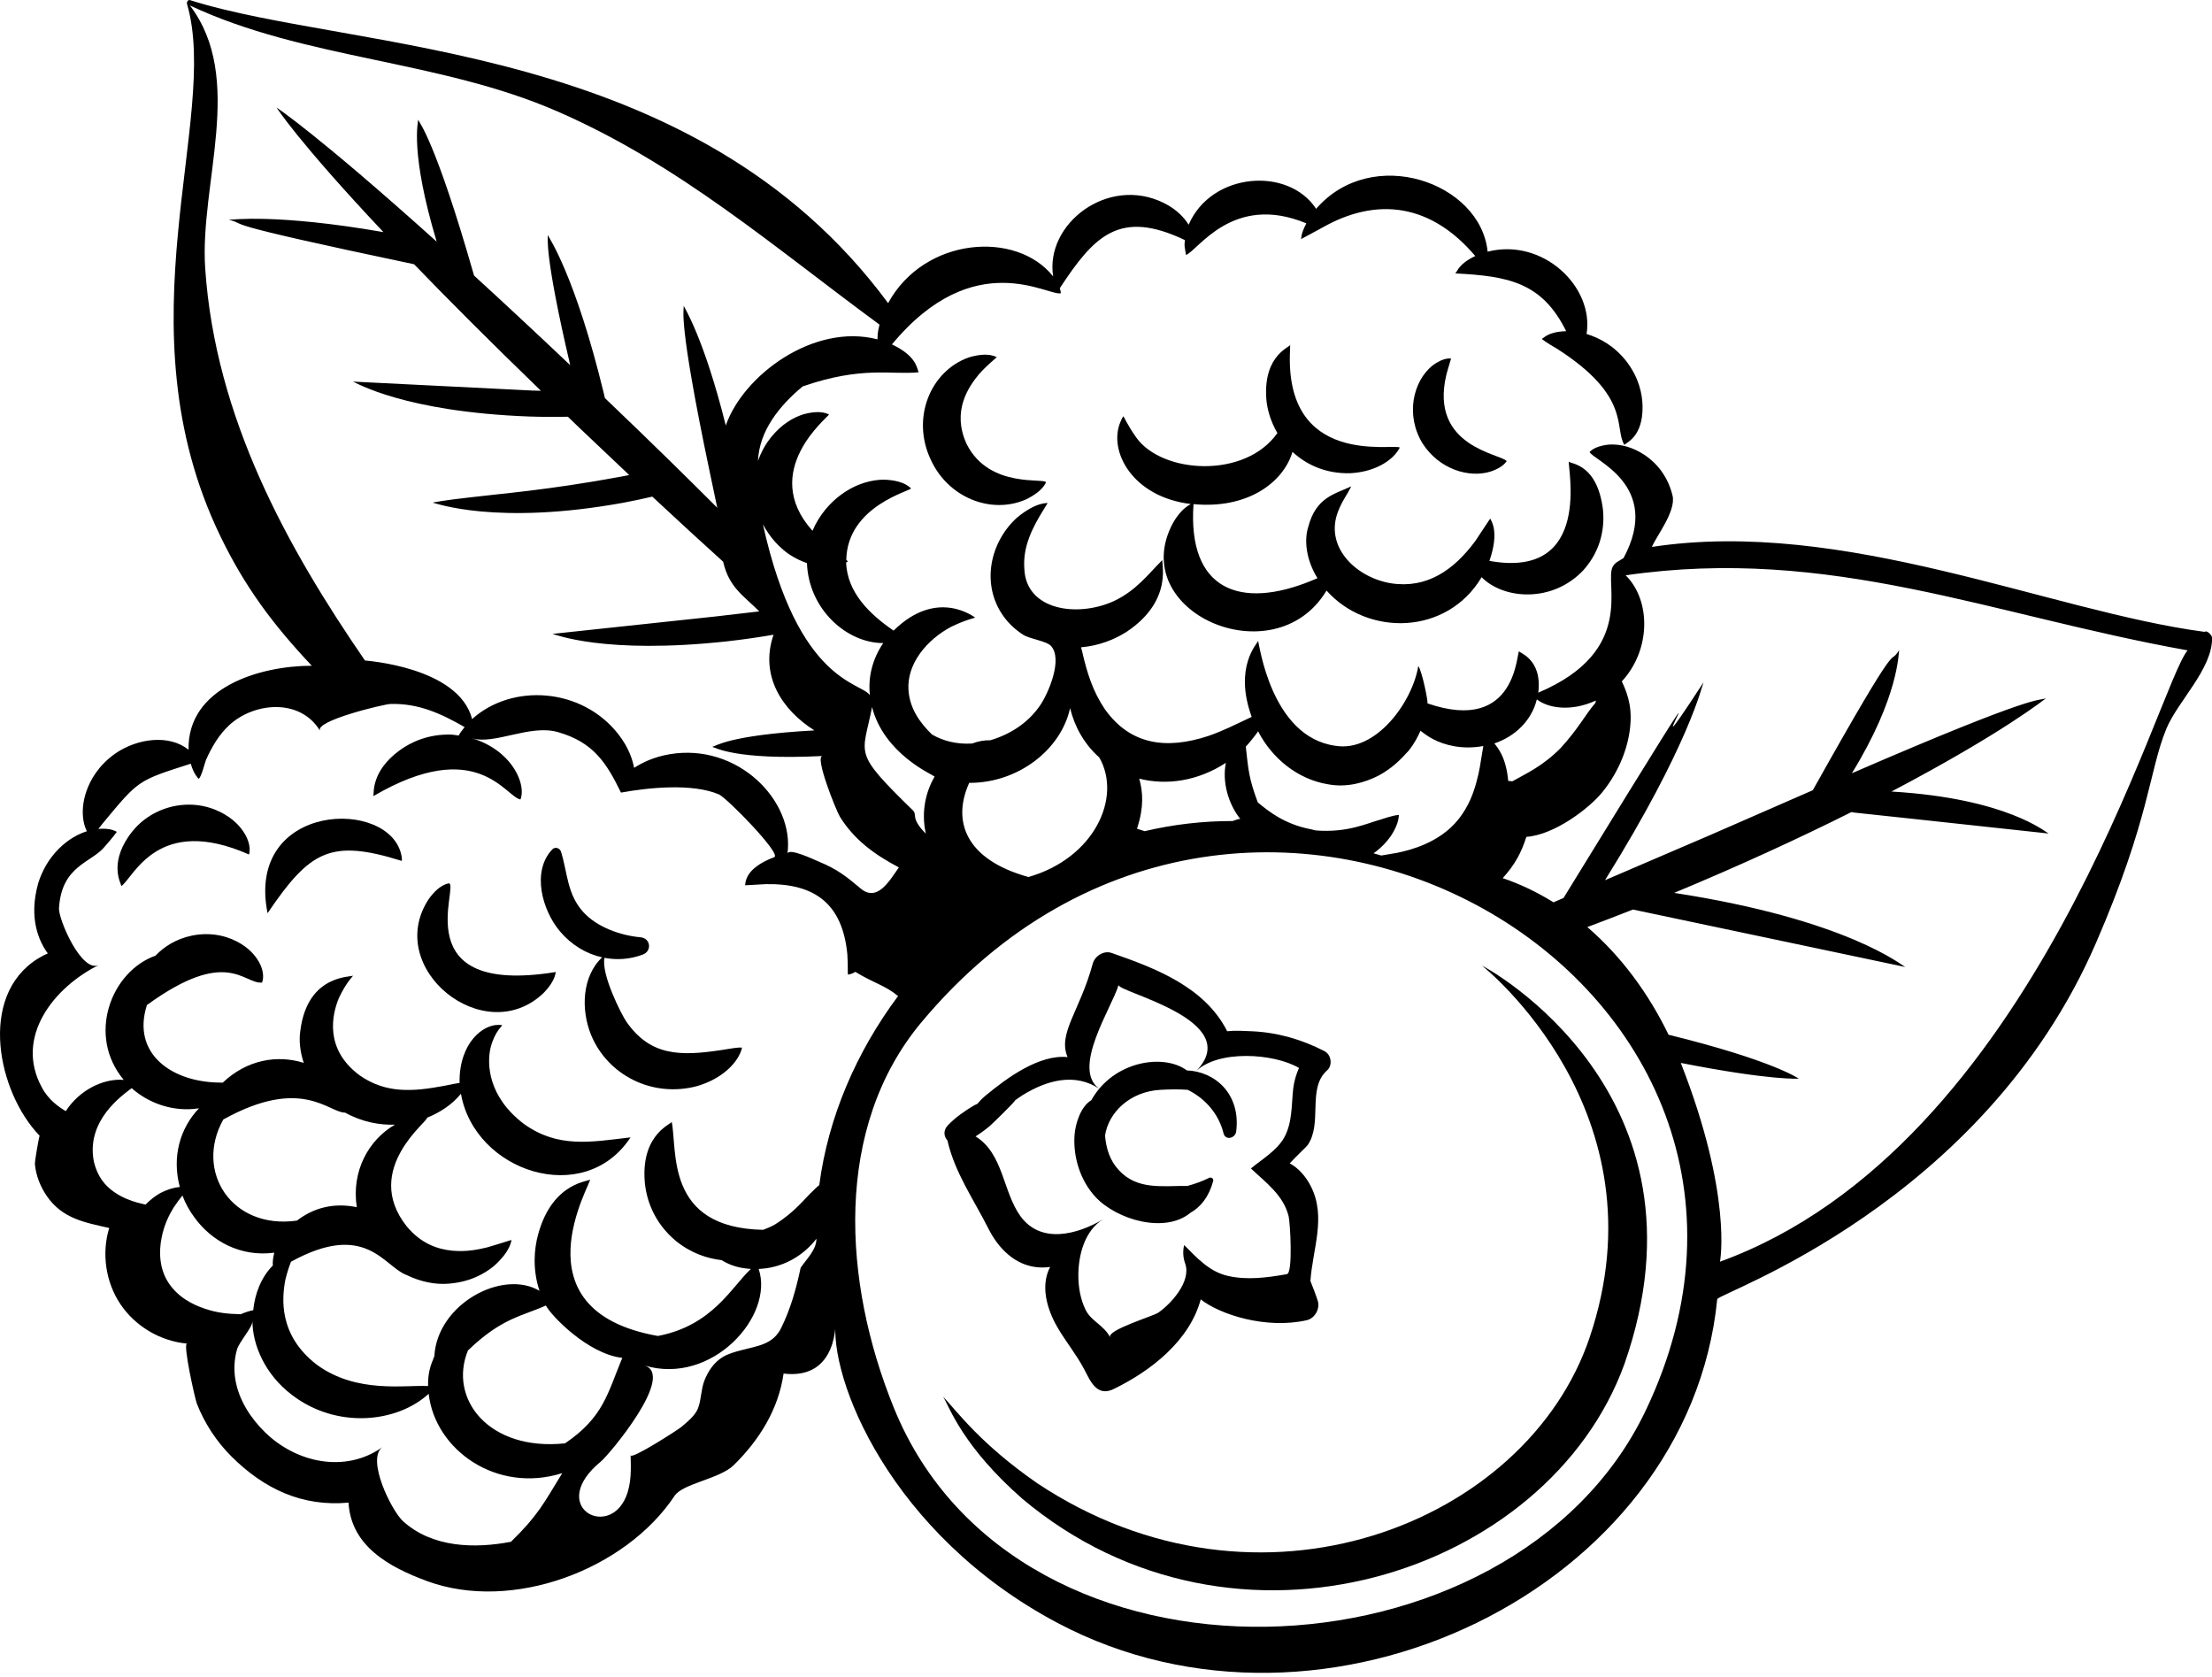 <?xml version="1.0" encoding="UTF-8" standalone="no"?><svg xmlns="http://www.w3.org/2000/svg" xmlns:xlink="http://www.w3.org/1999/xlink" fill="#000000" height="223.6" preserveAspectRatio="xMidYMid meet" version="1" viewBox="0.0 0.0 295.0 223.6" width="295" zoomAndPan="magnify"><defs><clipPath id="a"><path d="M 0 0 L 295.012 0 L 295.012 223.059 L 0 223.059 Z M 0 0"/></clipPath></defs><g><g id="change1_1"><path d="M 154.766 145.316 C 155.719 145.266 157.125 145.211 158.398 145.316 C 160.703 146.449 162.531 148.504 163.172 151.105 C 163.422 152.125 164.746 151.773 164.863 150.879 C 165.492 145.91 162.074 142.867 158.273 142.727 C 155.293 140.473 148.52 141.379 145.539 146.703 C 144.105 147.551 143.406 149.898 143.305 151.336 C 143.094 154.289 144.078 157.434 146.109 159.613 C 148.926 162.641 155.359 164.531 158.758 161.715 C 160.117 160.945 161.219 159.605 161.793 157.48 C 161.883 157.148 161.531 156.914 161.246 157.059 C 160.367 157.496 159.383 157.852 158.363 158.133 C 155.117 158.086 151.707 158.742 149.211 156.027 C 147.984 154.699 147.523 153.129 147.371 151.418 C 147.824 148.375 150.641 145.547 154.766 145.316" fill="#000000"/></g><g id="change1_2"><path d="M 171.625 169.895 C 169.031 170.355 166.312 170.723 163.727 170.121 C 161.305 169.562 159.668 167.777 157.922 166.012 C 157.707 166.922 157.797 167.742 158.062 168.492 C 158.895 170.84 156.223 173.812 154.484 175.023 C 153.801 175.504 147.562 177.344 148.055 178.324 C 147.242 176.699 145.496 176.176 144.754 174.605 C 144.094 173.223 143.82 171.656 143.812 170.129 C 143.793 167.406 144.645 164.055 147.148 162.562 C 143.715 164.605 138.852 165.93 136.105 162.184 C 133.742 158.949 133.824 153.809 130.102 151.527 C 130.77 151.102 131.41 150.637 131.996 150.145 C 132.25 149.934 135.273 147.004 135.402 146.699 C 135.75 146.457 136.082 146.203 136.449 145.98 C 139.594 144.066 143.344 142.977 146.672 145.215 C 142.746 142.578 148.371 134.207 149.18 131.32 C 148.91 132.281 166.285 136.02 159.445 142.898 C 162.391 139.938 169.887 140.43 173.238 142.398 C 172.844 143.281 172.574 144.223 172.465 145.184 C 172.223 147.371 172.367 149.707 171.25 151.703 C 170.301 153.398 168.289 154.594 166.824 155.801 C 168.84 157.707 171.152 159.355 171.855 162.168 C 172.055 162.973 172.461 169.746 171.625 169.895 Z M 174.406 152.672 C 176.414 149.723 174.297 145.102 176.984 142.727 C 177.75 142.051 177.547 140.637 176.656 140.172 C 173.625 138.598 170.348 137.656 166.945 137.508 C 165.914 137.465 164.754 137.383 163.664 137.504 C 160.672 131.605 154.133 129.113 148.238 127.062 C 147.203 126.703 146.012 127.477 145.738 128.48 C 143.992 134.875 141.035 137.785 142.375 140.953 C 138.59 140.578 134.32 143.695 131.398 146.121 C 130.977 146.477 130.637 146.828 130.34 147.188 C 130.188 147.266 130.031 147.32 129.883 147.406 C 128.664 148.113 127.414 149.008 126.434 150.02 C 125.754 150.727 125.871 151.531 126.352 152.062 C 127.332 156.371 129.852 159.922 131.805 163.797 C 133.152 166.477 135.332 168.656 138.281 168.969 C 138.844 169.027 139.434 169.02 140.051 168.934 C 138.727 171.434 139.609 174.547 141.031 176.996 C 142.125 178.875 143.52 180.57 144.547 182.492 C 145.387 184.07 146.234 186.324 148.52 185.215 C 153.535 182.773 158.656 178.75 160.133 173.258 C 162.691 175.281 168.855 177.27 174.277 176.035 C 175.348 175.793 176.078 174.5 175.742 173.457 C 175.449 172.547 175.109 171.68 174.762 170.812 C 175.047 166.551 176.906 162.309 174.832 158.203 C 174.133 156.82 173.137 155.727 172 155.117 C 172.973 154.078 174.262 152.883 174.406 152.672" fill="#000000"/></g><g id="change1_3"><path d="M 156.43 69.734 C 150.074 81.617 169.973 90.309 176.91 78.746 C 182.391 84.891 192.98 84.727 197.594 76.961 C 200.508 79.934 207.066 80.438 211.199 75.992 C 213.652 73.219 213.98 70.164 213.785 68.016 C 212.977 61.258 208.809 61.918 209.227 61.477 C 208.988 62.109 212.523 77.297 198.637 74.789 C 200.012 70.789 198.832 69.434 198.754 69.152 C 198.598 69.309 198.066 70.191 196.75 72.141 C 193.863 76.051 190.258 78.508 185.527 77.777 C 180.977 77.043 176.84 73.156 178.312 68.582 C 178.734 67.301 179.484 66.145 179.723 65.754 C 180.074 65.152 180.199 64.855 180.199 64.855 C 178.047 65.879 175.496 66.27 174.461 70.297 C 173.934 71.965 174.133 74.551 175.703 77.098 C 175.453 77.203 175.215 77.301 174.906 77.43 C 165.438 81.305 158.367 78.734 159.172 67.219 C 166.293 67.898 171.113 64.414 172.371 60.258 C 174.559 62.258 177.176 63.145 179.965 63.102 C 183.094 62.973 185.324 61.629 186.312 60.266 C 186.602 59.871 186.68 59.676 186.68 59.676 C 185.82 59.094 171.215 62.348 172.047 46.633 C 172.074 46.164 172.051 45.938 172.051 45.938 C 172.445 46.191 168.438 47.039 168.879 53.18 C 168.98 54.516 169.426 56.141 170.355 57.742 C 166.066 63.867 155.016 63.184 151.551 58.359 C 150.246 56.52 149.883 55.469 149.801 55.52 C 149.801 55.52 149.637 55.723 149.414 56.281 C 147.781 60.16 151.035 66.277 158.809 67.203 C 158.691 67.27 158.586 67.328 158.414 67.449 C 157.895 67.793 157.176 68.441 156.43 69.734" fill="#000000"/></g><g id="change1_4"><path d="M 132.938 47.621 C 132.953 47.703 131.988 46.82 129.191 47.66 C 124.074 49.48 121.52 55.742 124.109 61.246 C 126.398 66.32 132.109 68.621 136.766 66.621 C 139.238 65.441 139.457 64.277 139.496 64.344 C 139.555 63.633 131.984 65.281 128.926 59.23 C 126.855 54.766 129.246 51.492 130.578 49.875 C 131.227 49.145 131.801 48.617 132.938 47.621" fill="#000000"/></g><g id="change1_5"><path d="M 59.855 117.777 C 59.922 117.828 58.703 117.742 57.172 119.887 C 51.109 129.102 64.609 139.992 72.496 132.398 C 74.223 130.633 74.066 129.559 74.121 129.605 C 53.898 132.898 61.367 117.934 59.855 117.777" fill="#000000"/></g><g id="change1_6"><path d="M 29.977 108.598 C 28.441 107.688 26.055 106.879 23.059 107.523 C 20.062 108.215 18.211 109.98 17.172 111.492 C 14.531 115.344 16.18 117.832 16.184 118.152 C 17.844 116.973 21.02 108.551 33.203 113.938 C 33.203 113.938 33.281 113.77 33.297 113.375 C 33.309 112.98 33.246 112.344 32.809 111.48 C 32.371 110.641 31.551 109.523 29.977 108.598" fill="#000000"/></g><g id="change1_7"><path d="M 35.684 121.766 C 41.348 113.402 44.102 111.836 53.586 114.793 C 53.586 114.793 53.629 114.609 53.562 114.203 C 52.234 106.328 32.688 106.852 35.684 121.766" fill="#000000"/></g><g id="change1_8"><path d="M 193.52 47.805 C 193.551 47.852 192.633 47.523 190.996 48.777 C 188.457 50.863 187.406 55.34 189.711 59.113 C 191.902 62.551 195.891 63.785 198.801 62.875 C 200.629 62.254 200.918 61.445 200.941 61.488 C 200.172 60.496 190.648 59.617 192.871 50.055 C 192.91 49.898 193.043 49.355 193.52 47.805" fill="#000000"/></g><g id="change1_9"><path d="M 96.242 140.008 C 90.719 140.848 86.75 140.82 83.562 136.27 C 82.867 135.277 80.141 129.871 80.617 127.719 C 82.281 128.031 84.027 127.926 85.73 127.277 C 86.98 126.805 86.766 125.098 85.418 124.977 C 82.754 124.734 79.637 123.641 77.797 121.621 C 75.629 119.25 75.707 116.438 74.82 113.566 C 74.672 113.078 74.027 112.863 73.652 113.258 C 70.848 116.223 72.332 121.41 74.68 124.191 C 76.207 125.996 78.18 127.18 80.301 127.652 C 77.594 130.211 77.469 134.652 78.82 137.973 C 80.996 143.309 86.93 146.414 92.941 144.828 C 96.09 143.914 98.035 142.02 98.727 140.395 C 98.926 139.914 98.961 139.691 98.961 139.691 C 98.594 139.727 99.16 139.516 96.242 140.008" fill="#000000"/></g><g id="change1_10"><path d="M 197.629 128.75 C 197.848 128.902 222.176 148.25 211.996 178.348 C 203.617 203.18 167.883 217.453 138.289 197.746 C 130.871 192.59 127.844 188.457 125.781 186.227 C 126.633 187.641 128.379 192.863 136.336 199.84 C 164.656 223.641 206.453 209.953 216.637 181.883 C 229.273 145.781 198.227 129.016 197.629 128.75" fill="#000000"/></g><g clip-path="url(#a)" id="change1_11"><path d="M 291.746 86.719 C 287.762 91.367 271.625 152.875 229.383 168.234 C 229.383 168.234 231.094 159.41 224.156 141.73 C 236.293 144.109 239.883 143.824 239.883 143.824 C 239.883 143.824 236.516 141.414 222.523 137.969 C 219.828 132.41 216.176 127.469 211.691 123.613 C 213.617 122.895 215.645 122.117 217.773 121.277 C 217.902 121.305 220.438 121.844 254.102 128.941 C 253.719 128.816 246.5 122.633 223.27 119.055 C 231.887 115.48 239.855 111.812 246.91 108.285 C 249.258 108.594 237.891 107.312 273.207 111.141 C 272.887 111.031 267.723 106.461 252.254 105.543 C 267.234 97.66 272.555 93.301 272.879 93.102 C 271.703 93.531 272.055 92.238 246.973 103.105 C 253.266 92.875 253.188 87.016 253.277 86.695 C 251.633 89.246 254.199 83.141 241.762 105.367 C 223.363 113.387 233.438 109.059 214.047 117.367 C 225.309 99.289 226.988 91.383 227.191 90.977 C 215.125 109.508 236.516 74.152 208.516 119.738 C 208.055 119.938 207.629 120.117 207.18 120.312 C 205.062 119 202.805 117.902 200.402 117.086 C 201.148 116.289 201.812 115.395 202.363 114.422 C 202.785 113.676 203.223 112.668 203.562 111.586 C 207.309 111.324 211.922 107.793 213.66 105.668 C 215.551 103.359 216.902 100.477 217.332 97.516 C 217.727 94.785 217.262 92.891 216.293 90.855 C 220.188 86.652 220.188 80.059 216.805 76.711 C 244.105 72.75 265.539 82.035 291.746 86.719 Z M 219.449 188.137 C 201.766 225.094 135.625 228.023 119.234 187.785 C 112.359 170.906 111.152 150.344 122.902 136.289 C 166.539 84.098 246.836 130.879 219.449 188.137 Z M 109.262 158.012 C 109.016 158.219 108.742 158.457 108.426 158.789 C 107.344 159.77 106.086 161.559 103.328 163.285 C 102.793 163.586 102.281 163.785 101.773 163.984 C 88.641 163.73 90.379 153.387 89.574 149.551 C 89.902 149.773 85.531 150.938 85.973 157.402 C 86.137 159.758 87.117 162.953 90.145 165.473 C 92.219 167.141 94.367 167.812 96.238 168.027 C 97.496 168.812 98.762 169.109 100.145 169.199 C 97.598 171.547 95.039 176.754 87.738 178.137 C 68.344 174.707 79.086 157.441 78.691 157.246 C 78.926 157.562 73.758 157.32 71.77 164.582 C 71.227 166.562 71.004 169.258 71.949 172.117 C 67.035 169.195 58.312 173.859 57.926 180.832 C 57.355 182.223 57.062 183.109 57.09 184.816 C 54.012 184.645 47.574 185.852 42.277 181.988 C 37.117 178.039 37.594 173.109 38.055 170.645 C 38.32 169.562 38.582 168.812 38.809 168.238 C 48.801 162.738 51.191 168.879 54.188 169.992 C 56.133 170.953 58.145 171.301 59.758 171.168 C 62.691 170.961 64.648 169.816 65.871 168.812 C 68.277 166.664 68.156 165.301 68.227 165.363 C 68.203 165.293 67.273 165.66 64.969 166.324 C 63.816 166.605 62.266 166.941 60.328 166.766 C 58.406 166.582 56.176 165.859 54.238 163.516 C 48.176 155.875 57.375 149.316 56.934 149.043 C 58.684 148.34 60.277 147.305 61.473 145.84 C 63.309 156.262 77.938 161.062 84.09 151.656 C 78.797 152.285 74.418 153.125 69.875 149.867 C 65.066 146.219 64.93 141.871 65.418 139.723 C 65.98 137.477 67.07 136.746 66.961 136.699 C 66.961 136.699 66.695 136.613 66.023 136.688 C 65.391 136.785 64.234 137.141 63.133 138.445 C 62.098 139.652 61.227 141.695 61.293 144.391 C 60.773 144.473 60.117 144.605 59.168 144.797 C 55.102 145.551 51.477 145.855 47.949 143.375 C 43.195 139.844 44.309 135.23 45.184 133.102 C 46.227 130.855 47.176 130.094 47.098 130.051 C 47.301 130.371 41.023 129.594 40.051 137.461 C 39.855 138.73 40.012 140.223 40.508 141.723 C 36.984 140.609 32.934 141.297 29.715 144.352 C 22.961 144.445 17.504 140.516 19.594 134.012 C 30.305 126.23 32.477 131.238 34.941 131.016 C 34.941 131.016 35.035 130.844 35.078 130.449 C 35.117 130.055 35.086 129.434 34.707 128.602 C 34.32 127.785 33.574 126.723 32.113 125.832 C 30.684 124.961 28.457 124.195 25.641 124.742 C 23.379 125.207 21.805 126.305 20.734 127.43 C 14.812 129.527 11.543 138.059 16.504 143.992 C 13.809 143.766 10.605 145.324 8.773 148.16 C 8.27 147.859 7.75 147.512 7.223 147.051 C 6.605 146.512 6.016 145.824 5.586 145 C 1.895 138.266 7.199 131.629 13.195 128.664 C 10.879 129.809 7.781 122.555 7.867 121.105 C 8.219 115.344 12.223 115.066 13.988 112.863 C 15.105 111.602 15.578 110.922 15.578 110.922 C 15.578 110.922 15.398 110.789 14.953 110.652 C 14.57 110.535 13.941 110.461 13.117 110.527 C 13.293 110.316 13.477 110.09 13.68 109.816 C 18.539 103.961 18.328 104.113 25.438 101.832 C 25.895 103.406 26.527 103.828 26.477 103.848 C 26.844 103.711 27.324 101.66 27.477 101.312 C 28.23 99.629 29.188 97.973 30.551 96.711 C 33.906 93.598 40.078 93.09 42.688 97.457 C 41.887 96.117 51.203 93.895 52.062 93.867 C 55.785 93.754 58.82 95.141 61.961 96.949 C 61.605 97.391 61.332 97.77 61.164 98.082 C 60.859 98.043 60.582 97.969 60.258 97.953 C 57.145 97.844 54.805 98.945 53.273 100.066 C 49.402 102.914 49.914 105.84 49.789 106.156 C 63.625 98.059 67.41 106.246 69.402 106.598 C 69.402 106.598 69.496 106.438 69.555 106.031 C 69.613 105.633 69.625 104.977 69.309 104.031 C 68.992 103.105 68.344 101.844 66.938 100.605 C 66.008 99.781 64.668 98.953 62.957 98.441 C 65.957 99.34 70.664 96.547 74.402 97.617 C 79.051 98.949 80.816 101.566 82.816 105.684 C 86.496 105.008 92.367 104.418 95.879 105.926 C 96.918 106.371 104.297 113.902 103.258 114.293 C 99.215 115.812 99.469 117.754 99.359 118.027 C 99.465 118.031 99.648 118.039 99.984 118.012 C 100.492 117.98 101.203 117.941 102.094 117.891 C 108.727 117.762 112.352 120.551 113.004 127.234 C 113.062 128.129 113.066 128.816 113.062 129.27 C 113.051 129.723 113.086 129.953 113.086 129.953 C 113.059 129.926 113.438 129.984 114.066 129.586 C 116.629 131.141 118.012 131.367 119.77 132.812 C 114.195 140.289 110.449 148.973 109.262 158.012 Z M 106.773 169.055 C 106.184 171.836 105.441 174.52 104.176 177.078 C 103.082 179.297 101.039 179.449 98.785 180.055 C 97.961 180.277 97.121 180.504 96.391 180.945 C 95.227 181.645 94.426 182.832 93.938 184.094 C 93.484 185.273 93.531 186.617 93.094 187.766 C 92.719 188.754 91.727 189.523 90.918 190.23 C 90.473 190.621 84.121 194.699 84.102 194.039 C 84.16 195.926 84.207 197.883 83.469 199.621 C 81.051 205.312 72.938 200.773 80.156 194.859 C 81.18 194.023 90.18 183.348 85.949 182.074 C 94.941 184.777 103.289 175.48 101.18 169.199 C 102.543 169.145 104.082 168.82 105.684 167.938 C 107.117 167.133 108.121 166.152 108.879 165.172 C 108.91 166.645 107.48 167.969 106.773 169.055 Z M 62.406 180.07 C 66.938 175.699 69.66 175.5 72.797 174.074 C 73.496 175.418 78.379 180.527 82.988 181.059 C 81.016 185.824 80.48 188.977 75.359 192.453 C 65.18 193.531 59.773 186.504 62.406 180.07 Z M 68.145 205.578 C 63.277 206.512 57.66 206.367 53.762 202.848 C 52.23 201.469 48.789 194.535 51.012 192.953 C 46.023 196.504 39.469 195.023 35.336 190.969 C 33.418 189.09 31.844 186.672 31.395 183.984 C 31.168 182.633 31.23 181.254 31.609 179.934 C 31.902 178.922 33.668 176.992 33.668 176.18 C 33.676 179.242 35.281 183.234 38.945 186.004 C 44.902 190.57 52.953 189.719 57.168 185.848 C 58.031 193.367 66.266 199.18 74.984 196.426 C 72.477 200.52 71.73 202.086 68.145 205.578 Z M 47.582 160.965 C 44.496 160.324 41.789 161.066 39.602 162.754 C 30.898 163.988 25.898 156.195 29.781 149.273 C 40.258 143.457 43.824 148.375 46.031 148.359 C 48.328 149.637 50.684 150.023 52.66 149.965 C 49.172 151.992 46.84 156.137 47.582 160.965 Z M 27.281 174.488 C 25.727 173.965 23.758 172.996 22.484 171.062 C 21.215 169.145 21.195 166.848 21.539 165.105 C 21.871 163.324 22.555 162 23.145 161.027 C 23.617 160.312 24 159.816 24.332 159.41 C 24.703 160.398 25.219 161.379 25.918 162.312 C 28.191 165.488 32.094 167.637 36.582 167.031 C 36.387 167.777 36.355 168.344 36.387 168.738 C 34.809 170.332 33.996 172.512 33.77 174.703 C 33.34 174.781 32.785 174.945 32.105 175.238 C 30.41 175.199 28.957 175.066 27.281 174.488 Z M 18.281 160.344 C 17.426 160.09 16.328 159.719 15.191 158.922 C 14.074 158.129 13.016 156.992 12.512 154.852 C 11.457 149.398 16.312 146.051 17.562 145.094 C 19.84 147.125 23.129 148.309 26.539 147.781 C 24 150.438 22.906 154.266 23.98 158.273 C 23.371 158.316 22.531 158.508 21.406 159.07 C 20.789 159.414 20.09 159.922 19.406 160.621 C 19.078 160.547 18.707 160.453 18.281 160.344 Z M 27.367 35.805 C 26.598 24.477 32.734 10.477 25.324 0.727 C 40.641 7.934 58.531 7.965 74.34 14.855 C 90.668 21.973 103.195 32.938 117.297 43.285 C 117.023 44.352 117.059 44.551 117.023 45.246 C 108.512 43.051 99.129 50.031 96.793 56.73 C 93.867 45.043 91.301 41.082 91.172 40.762 C 91.262 41.5 90.316 42.305 94.68 63.066 C 95.031 64.75 95.352 66.27 95.656 67.703 C 91.559 63.602 86.777 58.914 81.125 53.512 C 80.965 53.359 80.824 53.23 80.672 53.082 C 80.617 52.855 80.578 52.664 80.523 52.434 C 76.715 36.75 73.195 31.66 73.051 31.34 C 73.098 31.66 72.531 33.719 76.047 48.691 C 71.258 44.156 67.004 40.203 63.223 36.746 C 58.043 18.641 55.883 16.297 55.762 15.965 C 55.781 16.281 54.648 20.285 58.238 32.223 C 42.301 17.891 36.883 14.34 36.883 14.34 C 36.883 14.34 39.688 18.797 51.133 30.949 C 36.879 28.469 30.852 29.312 30.531 29.305 C 33.57 30.094 27.305 29.367 55.223 35.234 C 59.734 39.906 65.289 45.477 72.137 52.105 C 71.746 52.098 71.371 52.086 70.957 52.074 C 70.469 52.055 47.578 50.91 47.078 50.883 C 47.398 50.98 53.875 54.922 70.625 55.539 C 72.488 55.598 74.152 55.598 75.738 55.57 C 76.234 56.047 76.676 56.477 77.184 56.965 C 79.551 59.223 81.789 61.336 83.914 63.34 C 83.531 63.414 83.184 63.488 82.789 63.562 C 72.926 65.379 66.613 65.836 62.816 66.305 C 59.012 66.723 57.703 67.02 57.703 67.02 C 58.02 67.059 66.18 70.129 83.211 67.02 C 84.555 66.766 85.801 66.496 86.992 66.219 C 90.469 69.457 93.617 72.348 96.445 74.902 C 97.227 78.398 99.309 79.52 101.254 81.523 C 99.848 81.688 98.367 81.859 96.719 82.047 C 91.504 82.613 109.402 80.715 73.68 84.523 C 73.996 84.566 80.539 87.289 96.898 85.523 C 99.246 85.262 101.312 84.953 103.184 84.629 C 103.176 84.648 103.148 84.66 103.145 84.684 C 101.316 90.094 104.281 94.656 108.609 97.391 C 97.156 98.02 95.418 99.523 94.984 99.586 C 95.289 99.609 97.926 101.398 109.688 100.805 C 108.609 100.859 111.516 108.105 112.02 108.914 C 113.961 112.035 116.699 113.984 119.875 115.66 C 118.566 117.543 116.965 120.316 114.77 118.465 C 112.859 116.852 111.641 115.895 109.219 114.895 C 108.766 114.711 105.137 112.965 105.016 113.84 C 105.988 106.781 98.375 99.023 89.297 100.57 C 87.137 100.938 85.629 101.707 84.57 102.383 C 84.348 101.254 83.844 99.68 82.492 97.938 C 77.652 91.68 68.312 91.059 62.965 95.879 C 61.152 88.91 48.777 88.102 48.672 88.07 C 38.32 73.02 28.723 55.734 27.367 35.805 Z M 105.188 73.875 C 106.047 74.449 106.859 74.824 107.617 75.086 C 107.863 81.359 113.047 85.777 117.793 85.746 C 116.422 87.754 115.727 90.184 116.016 92.715 C 114.93 90.93 106.449 91.199 101.746 69.91 C 102.703 71.73 104.004 73.039 105.188 73.875 Z M 124.641 103.547 C 123.566 105.414 122.785 108.07 123.473 111.16 C 121.379 109.051 122.371 108.664 121.754 108.062 C 113.59 100.094 115.039 100.828 116.301 94.281 C 117.906 100.535 124.324 103.258 124.641 103.547 Z M 129.258 104.387 C 135.844 104.406 141.52 99.91 142.711 94.418 C 143.312 96.91 144.602 99.223 146.605 101 C 149.645 106.285 145.992 114.406 137.16 116.941 C 128.746 114.609 126.945 109.477 129.258 104.387 Z M 151.934 103.828 C 155.605 104.746 159.727 104.156 163.488 101.715 C 162.965 104.258 163.812 107.199 165.406 109.195 C 165.258 109.191 165.098 109.223 164.934 109.289 C 164.746 109.363 164.559 109.406 164.371 109.477 C 160.375 109.469 156.453 109.938 152.656 110.828 C 152.324 110.727 152.012 110.633 151.637 110.504 C 152.566 107.637 152.438 105.656 151.934 103.828 Z M 167.785 97.512 C 169.645 101.117 173.043 103.902 177.094 104.574 C 179.664 105.062 182.074 104.324 183.852 103.418 C 185.672 102.441 186.848 101.227 187.895 100.062 C 188.605 99.156 189.07 98.281 189.441 97.434 C 189.906 97.809 190.426 98.184 191.074 98.531 C 192.641 99.375 195.062 99.988 197.82 99.473 C 197.754 99.836 197.688 100.254 197.605 100.77 C 197.453 101.684 197.309 102.844 196.902 104.281 C 196.512 105.711 195.898 107.473 194.543 109.195 C 193.191 110.906 191.5 111.914 190.047 112.559 C 188.578 113.211 187.309 113.508 186.312 113.719 C 185.398 113.875 184.715 113.988 184.211 114.074 C 183.871 113.977 183.527 113.875 183.184 113.781 C 184.25 113.012 184.977 112.211 185.457 111.516 C 186.098 110.578 186.348 109.852 186.461 109.375 C 186.566 108.895 186.559 108.676 186.559 108.676 C 186.559 108.676 186.336 108.664 185.914 108.758 C 185.496 108.848 184.863 109.031 184.02 109.312 C 182.34 109.762 179.727 111.066 175.469 110.73 C 175.285 110.703 175.148 110.641 174.969 110.609 C 174.949 110.605 174.938 110.594 174.918 110.586 C 174.859 110.574 174.809 110.57 174.754 110.559 C 171.297 109.887 169.129 108.148 167.742 106.988 C 166.547 103.781 166.492 102.684 166.141 99.559 C 166.539 99.145 167.426 98.059 167.785 97.512 Z M 204.957 93.254 C 206.477 94.434 209.52 94.934 212.832 93.41 C 212.812 93.516 212.789 93.621 212.77 93.727 C 211.473 95.199 210.527 97.145 208.105 99.773 C 205.707 102.188 203.453 103.176 202.078 103.969 C 201.922 104.051 201.812 104.113 201.676 104.188 C 201.492 104.145 201.316 104.125 201.141 104.137 C 201.012 102.617 200.652 101.395 200.23 100.551 C 199.902 99.906 199.586 99.477 199.289 99.129 C 201.93 98.246 204.238 96.188 204.957 93.254 Z M 214.574 59.281 C 212.469 59.488 212.004 60.32 211.996 60.262 C 212.352 61.324 221.758 64.676 216.52 74.414 C 215.879 74.836 215.406 74.98 215.094 75.535 C 213.859 77.691 218.41 86.738 205.152 92.359 C 205.723 87.625 202.297 87.004 202.617 86.809 C 202.215 86.727 202.449 97.957 190.359 93.785 C 190.527 93.844 189.676 89.52 189.148 88.812 C 188.391 93.523 183.562 100.352 178.086 99.441 C 169.469 98.25 167.953 85.789 167.781 85.469 C 167.715 85.789 164.5 88.902 166.93 95.59 C 164.676 96.633 163.34 97.371 161.133 98.137 C 155.547 99.973 150.738 99.344 147.34 94.551 C 145.766 92.211 144.996 89.844 144.285 86.727 C 144.238 86.535 144.207 86.438 144.168 86.312 C 146.602 86.102 148.648 85.258 150.223 84.262 C 156.82 79.883 154.668 74.523 155.062 74.625 C 153.035 76.648 151.566 78.715 148.535 80.156 C 143.688 82.359 136.863 81.387 136.613 75.887 C 136.371 72.867 137.719 70.293 139.219 67.887 C 139.578 67.324 139.723 67.059 139.723 67.059 C 139.777 67.141 138.344 66.777 135.617 69.031 C 131.957 72.371 130.844 77.988 133.812 82.148 C 134.527 83.148 135.438 83.992 136.473 84.648 C 137.352 85.207 139.551 85.469 140.152 86.117 C 141.785 87.879 139.82 92.441 138.699 94.074 C 137.105 96.391 134.766 97.898 132.09 98.703 C 131.266 98.695 130.504 98.82 129.641 99.141 C 127.527 99.27 125.746 98.773 124.301 97.945 C 122.617 96.316 121.344 94.445 121.164 92.082 C 120.879 88.539 123.609 85.293 126.855 83.574 C 128.957 82.555 130.062 82.41 130.035 82.332 C 130.027 82.387 125.051 78.297 119.172 84.086 C 116.027 81.926 113.012 79.078 112.836 75.008 C 112.988 74.918 113.078 74.852 113.086 74.871 C 113.086 74.871 112.996 74.773 112.863 74.641 C 113.008 67.383 121.637 65.43 121.5 65.109 C 121.492 65.211 120.828 64.035 117.828 63.957 C 116.359 63.977 114.289 64.395 112.133 65.988 C 110.781 66.98 109.285 68.59 108.355 70.777 C 101.199 62.801 110.484 55.613 110.562 55.258 C 110.574 55.332 109.664 54.539 107.121 55.25 C 105.891 55.641 104.262 56.504 102.789 58.352 C 102.148 59.156 101.523 60.215 101.086 61.473 C 101.258 57.434 103.938 54.105 107.051 51.523 C 115.039 48.758 118.84 50.016 122.527 49.637 C 122.273 49.316 122.441 47.57 118.953 45.922 C 129.941 32.664 139.867 39.574 141.477 39.098 C 141.477 39.098 141.484 38.879 141.336 38.43 C 145.914 31.473 149.289 27.84 158.027 32.016 C 157.922 32.926 157.969 32.68 158.164 33.992 C 159.738 33.465 164.383 25.688 174.219 29.781 C 173.48 31.219 173.598 31.562 173.508 31.879 C 174.137 31.547 175.281 30.941 176.309 30.371 C 183.711 26.156 190.891 27.227 196.746 34.137 C 194.5 35.207 194.398 36.164 194.078 36.457 C 201.145 36.812 205.66 37.652 208.871 44.16 C 206.418 44.23 205.93 45.074 205.609 45.188 C 205.609 45.188 206.254 45.715 207.613 46.477 C 217.652 52.887 215.219 57.113 216.641 59.324 C 216.863 59.008 219.137 58.273 219.055 54.137 C 219.027 52.527 218.57 50.379 216.949 48.238 C 215.305 46.113 213.344 45.07 211.59 44.531 C 212.617 38.242 205.762 31.68 198.395 33.559 C 197.469 24.309 182.973 19.238 175.523 27.844 C 171.824 22.188 161.551 22.949 158.523 29.961 C 157.969 29.082 156.98 27.934 155.188 27.051 C 147.734 23.379 139.336 29.875 140.453 36.863 C 135.598 30.707 123.285 31.555 118.441 40.418 C 92.516 5.301 47.121 6.93 25.355 0.02 C 25.059 -0.074 24.855 0.281 24.953 0.574 C 29.379 15.766 15.781 43.359 29.379 71.473 C 32.672 78.289 36.414 83.285 41.582 88.77 C 34.719 88.77 24.973 91.621 25.145 99.977 C 22.594 97.887 18.301 98.434 15.348 100.496 C 13.156 102.047 12.055 103.965 11.516 105.523 C 10.977 107.105 10.98 108.391 11.113 109.309 C 11.223 110.02 11.406 110.48 11.586 110.836 C 10.801 111.086 9.926 111.488 8.988 112.184 C 7.551 113.25 5.961 115.027 5.102 117.746 C 3.766 122.477 5.23 125.566 6.375 127.129 C 5.969 127.305 5.535 127.52 5.027 127.836 C -2.996 132.863 -0.281 145.691 5.285 151.438 C 5.234 151.391 4.617 154.824 4.656 155.246 C 4.797 156.77 5.395 158.254 6.262 159.508 C 8.328 162.48 11.246 162.996 14.566 163.738 C 13.523 167.133 14.094 170.984 16.078 173.926 C 18.062 176.867 21.418 178.844 24.953 179.152 C 24.336 179.098 26.008 186.523 26.246 187.141 C 27.281 189.789 28.879 192.23 30.898 194.234 C 35.242 198.543 40.312 200.93 46.48 200.359 C 46.816 206.125 51.801 208.918 56.938 210.816 C 68.27 215 83.414 209.336 89.984 199.426 C 91.121 197.793 95.992 197.188 97.844 195.371 C 101.254 192.027 103.812 187.945 104.5 183.152 C 111.906 184.031 111.406 175.98 111.48 175.875 C 110.438 183.68 118.688 204.57 141.055 216.41 C 176.664 235.266 225.191 211.875 229.016 173.23 C 229.094 172.445 264.469 160.555 279.551 125.68 C 286.727 109.098 286.578 102.859 288.906 97.191 C 290.414 93.512 295.074 89.211 295.012 85.027 C 295.008 84.73 294.336 83.984 294.016 84.254 C 273.32 81.504 245.918 69.02 220.305 72.926 C 220.863 71.539 223.512 68.215 223.066 66.129 C 222.332 63.004 220.359 61.215 218.742 60.305 C 217.078 59.367 215.609 59.219 214.574 59.281" fill="#000000"/></g></g></svg>
